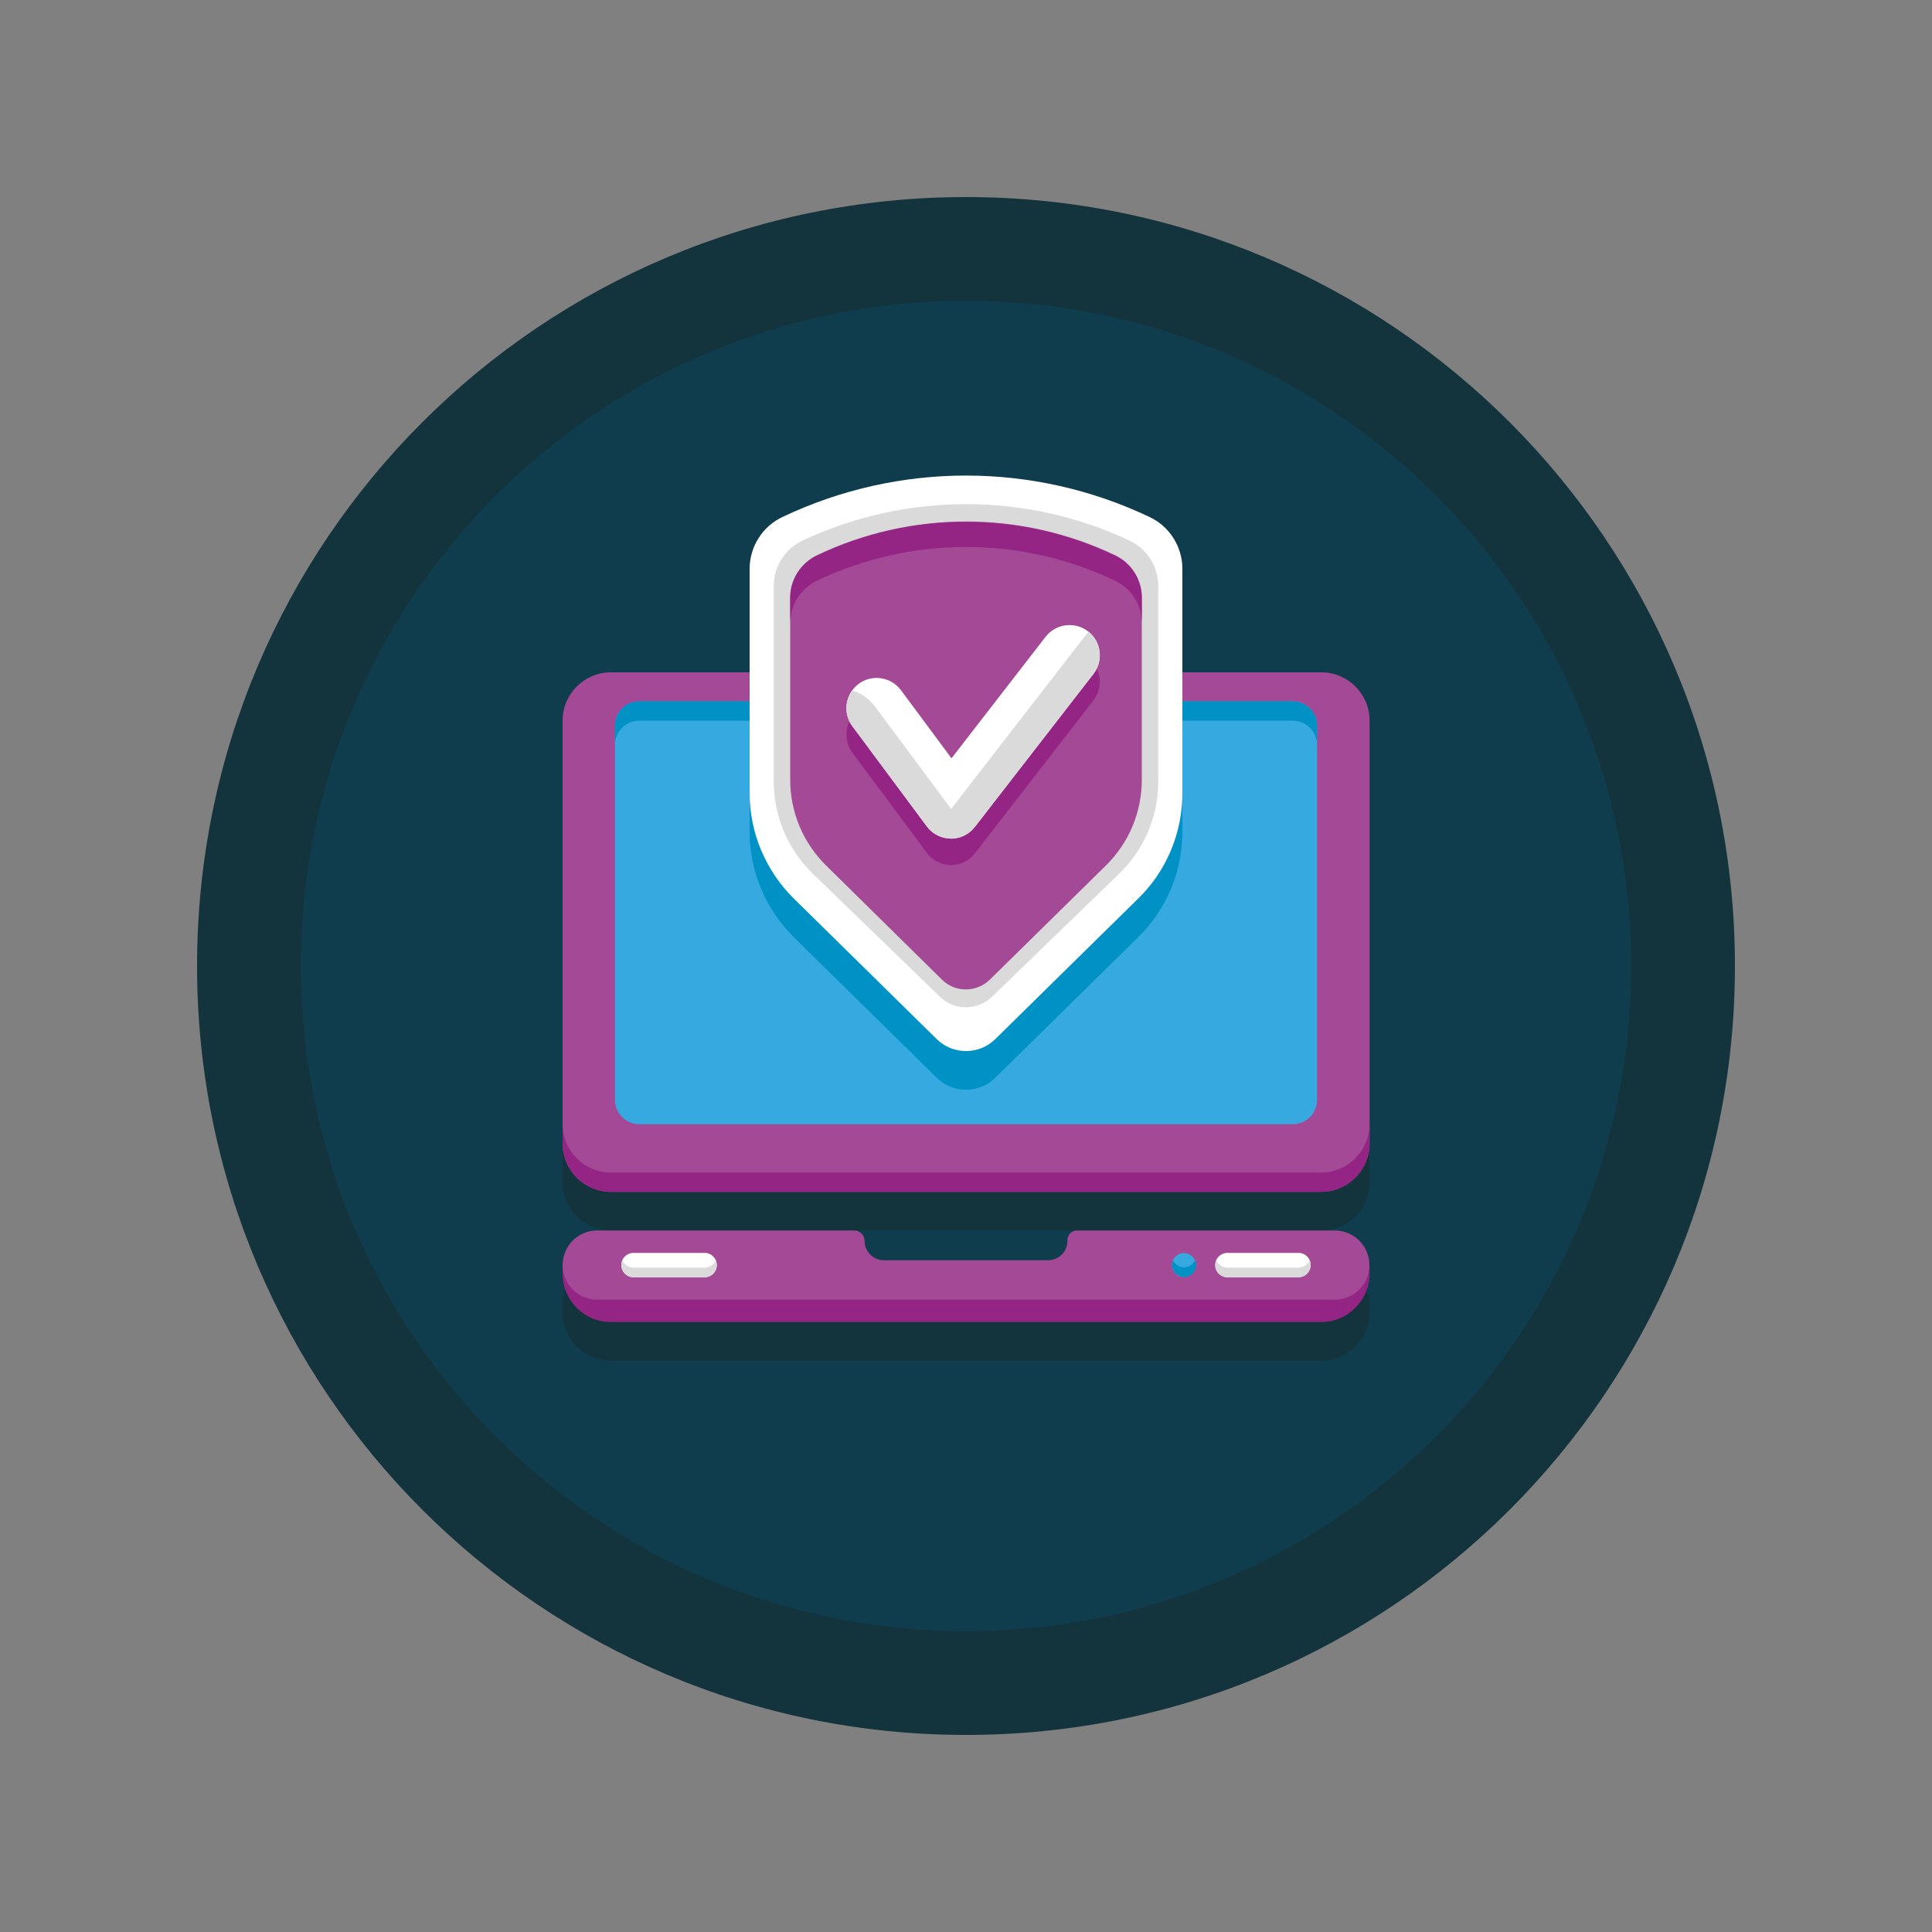 <svg width="125" height="125" viewBox="0 0 125 125" fill="none" xmlns="http://www.w3.org/2000/svg">
<rect x="0" y="0" width="125" height="125" fill="#808080" stroke="none"/>
<path d="M62.5 112.25C89.976 112.25 112.25 89.976 112.25 62.5C112.25 35.024 89.976 12.75 62.5 12.75C35.024 12.75 12.75 35.024 12.75 62.5C12.75 89.976 35.024 112.25 62.5 112.25Z" fill="#13333D"/>
<path d="M62.5 105.537C86.269 105.537 105.538 86.269 105.538 62.5C105.538 38.731 86.269 19.462 62.5 19.462C38.731 19.462 19.462 38.731 19.462 62.5C19.462 86.269 38.731 105.537 62.5 105.537Z" fill="#0F3D4E"/>
<path d="M86.362 82.112H69.688C69.338 82.112 69.062 82.388 69.062 82.737V82.787C69.062 83.475 68.5 84.037 67.812 84.037H57.188C56.5 84.037 55.938 83.475 55.938 82.787C55.938 82.412 55.638 82.112 55.263 82.112H38.638C37.4 82.112 36.4 83.112 36.4 84.35V84.912C36.4 86.638 37.8 88.037 39.525 88.037H85.487C87.213 88.037 88.612 86.638 88.612 84.912V84.35C88.6 83.112 87.6 82.112 86.362 82.112ZM88.6 75.237V49.125C88.6 47.4 87.2 46 85.475 46H76.5V39.325C76.5 37.888 75.675 36.575 74.375 35.962C66.862 32.388 58.138 32.388 50.625 35.962C49.325 36.575 48.5 37.888 48.5 39.325V46H39.525C37.8 46 36.4 47.4 36.4 49.125V76.487C36.4 78.213 37.8 79.612 39.525 79.612H85.487C87.213 79.612 88.612 78.213 88.612 76.487V75.237H88.6Z" fill="#13333D"/>
<path d="M85.475 85.537H39.525C37.8 85.537 36.4 84.138 36.4 82.412V81.85H88.612V82.412C88.6 84.138 87.2 85.537 85.475 85.537Z" fill="#952584"/>
<path d="M86.362 79.612H69.688C69.338 79.612 69.062 79.888 69.062 80.237V80.287C69.062 80.975 68.5 81.537 67.812 81.537H57.188C56.5 81.537 55.938 80.975 55.938 80.287C55.938 79.912 55.638 79.612 55.263 79.612H38.638C37.4 79.612 36.4 80.612 36.4 81.85C36.4 83.088 37.4 84.088 38.638 84.088H86.362C87.6 84.088 88.6 83.088 88.6 81.85C88.6 80.612 87.6 79.612 86.362 79.612ZM85.475 77.112H39.525C37.8 77.112 36.4 75.713 36.4 73.987V46.625C36.4 44.9 37.8 43.5 39.525 43.5H85.487C87.213 43.5 88.612 44.9 88.612 46.625V73.987C88.6 75.713 87.2 77.112 85.475 77.112Z" fill="#A44995"/>
<path d="M85.475 75.862H39.525C37.8 75.862 36.4 74.463 36.4 72.737V73.987C36.4 75.713 37.8 77.112 39.525 77.112H85.487C87.213 77.112 88.612 75.713 88.612 73.987V72.737C88.6 74.463 87.2 75.862 85.475 75.862Z" fill="#952584"/>
<path d="M83.638 72.737H41.362C40.5 72.737 39.788 72.037 39.788 71.162V46.95C39.788 46.087 40.487 45.375 41.362 45.375H83.638C84.5 45.375 85.213 46.075 85.213 46.95V71.162C85.213 72.037 84.5 72.737 83.638 72.737Z" fill="#36A9E1"/>
<path d="M83.638 45.375H41.362C40.5 45.375 39.788 46.075 39.788 46.95V48.2C39.788 47.337 40.487 46.625 41.362 46.625H83.638C84.5 46.625 85.213 47.325 85.213 48.2V46.95C85.213 46.075 84.5 45.375 83.638 45.375Z" fill="#0091C5"/>
<path d="M45.587 82.638H40.987C40.55 82.638 40.2 82.287 40.2 81.85C40.2 81.412 40.55 81.062 40.987 81.062H45.587C46.025 81.062 46.375 81.412 46.375 81.85C46.375 82.287 46.025 82.638 45.587 82.638Z" fill="white"/>
<path d="M45.587 82.013H40.987C40.663 82.013 40.388 81.812 40.263 81.537C40.225 81.638 40.2 81.737 40.2 81.85C40.2 82.287 40.55 82.638 40.987 82.638H45.587C46.025 82.638 46.375 82.287 46.375 81.85C46.375 81.737 46.35 81.638 46.312 81.537C46.188 81.825 45.913 82.013 45.587 82.013Z" fill="#DADADA"/>
<path d="M84.013 82.638H79.412C78.975 82.638 78.625 82.287 78.625 81.85C78.625 81.412 78.975 81.062 79.412 81.062H84.013C84.45 81.062 84.8 81.412 84.8 81.85C84.787 82.287 84.438 82.638 84.013 82.638Z" fill="white"/>
<path d="M84.013 82.013H79.412C79.088 82.013 78.812 81.812 78.688 81.537C78.65 81.638 78.625 81.737 78.625 81.85C78.625 82.287 78.975 82.638 79.412 82.638H84.013C84.45 82.638 84.8 82.287 84.8 81.85C84.8 81.737 84.775 81.638 84.737 81.537C84.6 81.825 84.325 82.013 84.013 82.013Z" fill="#DADADA"/>
<path d="M76.6 82.625C77.028 82.625 77.375 82.278 77.375 81.85C77.375 81.422 77.028 81.075 76.6 81.075C76.172 81.075 75.825 81.422 75.825 81.85C75.825 82.278 76.172 82.625 76.6 82.625Z" fill="#36A9E1"/>
<path d="M76.6 82C76.287 82 76.013 81.812 75.9 81.537C75.862 81.638 75.838 81.737 75.838 81.85C75.838 82.275 76.188 82.625 76.612 82.625C77.037 82.625 77.388 82.275 77.388 81.85C77.388 81.737 77.362 81.638 77.325 81.537C77.188 81.812 76.912 82 76.6 82Z" fill="#0091C5"/>
<path d="M73.638 60.638L64.4 69.725C63.35 70.763 61.65 70.763 60.6 69.725L51.362 60.638C49.538 58.837 48.5 56.375 48.5 53.812V39.312C48.5 37.875 49.325 36.562 50.625 35.95C58.138 32.375 66.862 32.375 74.375 35.95C75.675 36.562 76.5 37.875 76.5 39.312V53.812C76.5 56.388 75.475 58.85 73.638 60.638Z" fill="#0091C5"/>
<path d="M73.638 58.138L64.4 67.225C63.35 68.263 61.65 68.263 60.6 67.225L51.362 58.138C49.538 56.337 48.5 53.875 48.5 51.312V36.812C48.5 35.375 49.325 34.062 50.625 33.45C58.138 29.875 66.862 29.875 74.375 33.45C75.675 34.062 76.5 35.375 76.5 36.812V51.312C76.5 53.888 75.475 56.35 73.638 58.138Z" fill="white"/>
<path d="M74.938 50.575V37.9C74.938 36.65 74.2 35.5 73.05 34.962C66.375 31.837 58.625 31.837 51.95 34.962C50.8 35.5 50.062 36.65 50.062 37.9V50.575C50.062 52.812 50.975 54.962 52.6 56.538L60.812 64.487C61.75 65.4 63.25 65.4 64.188 64.487L72.4 56.538C74.025 54.975 74.938 52.825 74.938 50.575Z" fill="#DADADA"/>
<path d="M71.55 56L64.037 63.388C63.175 64.225 61.8 64.225 60.95 63.388L53.45 56C52.714 55.276 52.129 54.412 51.729 53.459C51.33 52.506 51.125 51.483 51.125 50.45V38.663C51.125 37.5 51.8 36.438 52.85 35.925C58.95 33.013 66.05 33.013 72.15 35.925C73.2 36.425 73.875 37.487 73.875 38.663V50.45C73.875 52.55 73.037 54.538 71.55 56Z" fill="#A44995"/>
<path d="M72.15 35.95C66.05 33.038 58.95 33.038 52.85 35.95C51.8 36.45 51.125 37.513 51.125 38.688V40.312C51.125 39.15 51.8 38.087 52.85 37.575C58.95 34.663 66.05 34.663 72.15 37.575C73.2 38.075 73.875 39.138 73.875 40.312V38.688C73.875 37.513 73.2 36.45 72.15 35.95Z" fill="#952584"/>
<path d="M61.2 55.938C60.712 55.85 60.263 55.587 59.962 55.175L55.15 48.7C54.5 47.837 54.688 46.612 55.55 45.962C56.413 45.312 57.638 45.5 58.288 46.362L61.562 50.775L67.65 42.913C68.312 42.062 69.537 41.9 70.4 42.562C71.25 43.225 71.412 44.45 70.75 45.312L63.075 55.212C62.7 55.7 62.125 55.975 61.513 55.975C61.4 55.962 61.3 55.95 61.2 55.938Z" fill="#952584"/>
<path d="M61.2 54.225C60.712 54.138 60.263 53.875 59.962 53.462L55.15 46.987C54.5 46.125 54.688 44.9 55.55 44.25C56.413 43.6 57.638 43.788 58.288 44.65L61.562 49.062L67.65 41.2C68.312 40.35 69.537 40.188 70.4 40.85C71.25 41.513 71.412 42.737 70.75 43.6L63.075 53.5C62.7 53.987 62.125 54.263 61.513 54.263C61.4 54.25 61.3 54.237 61.2 54.225Z" fill="white"/>
<path d="M70.425 40.862L61.538 52.337L56.612 45.712C56.225 45.2 55.713 44.85 55.138 44.663C54.65 45.337 54.625 46.275 55.15 46.987L59.963 53.462C60.263 53.875 60.713 54.138 61.2 54.225C61.3 54.237 61.4 54.25 61.513 54.25C62.125 54.263 62.7 53.975 63.075 53.487L70.75 43.587C71.4 42.737 71.25 41.525 70.425 40.862Z" fill="#DADADA"/>
</svg>
